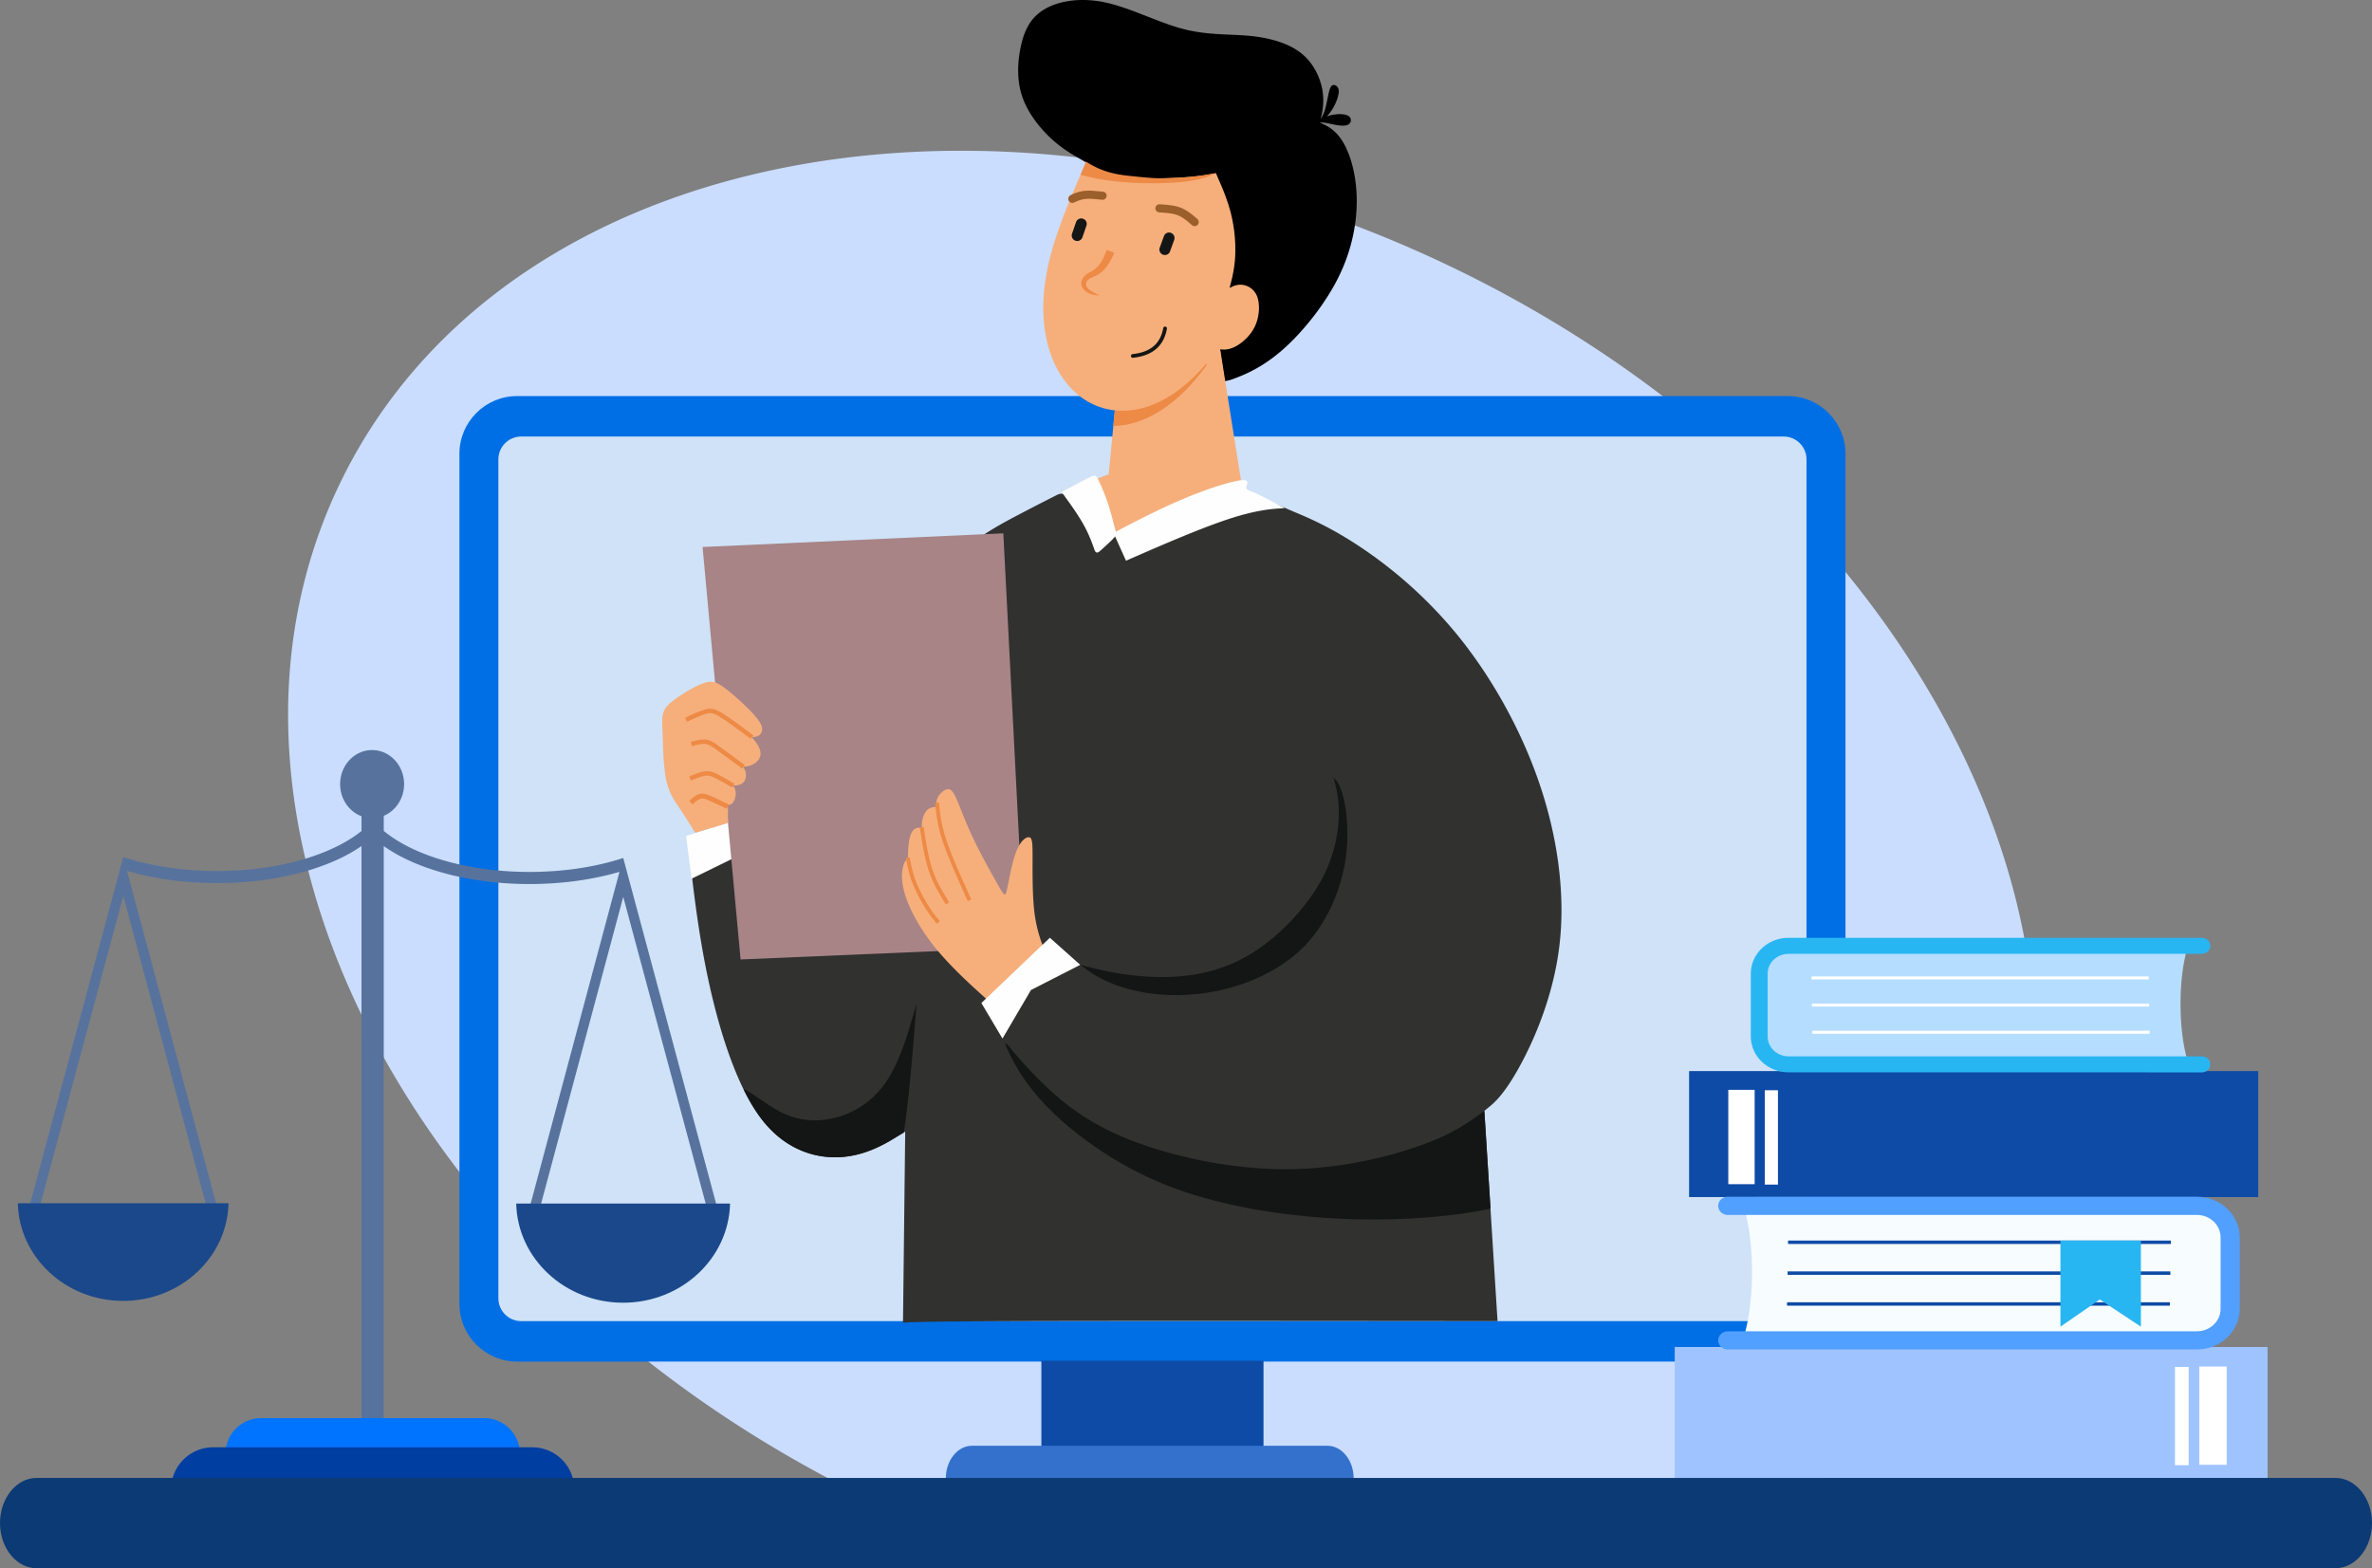 <svg xmlns="http://www.w3.org/2000/svg" width="186" height="123" fill="none"><rect width="100%" height="100%" fill="#808080" stroke="none"/><g clip-path="url(#a)"><path stroke="#1B1C1C" stroke-miterlimit="10" stroke-width=".57" d="M98.793 51.722H82.169v23.533h16.624z"/><path fill="#CADDFF" fill-rule="evenodd" d="M114.686 21.36C79.179 3.855 39.832 11.133 26.803 37.613c-13.03 26.482 5.192 62.137 40.7 79.64a97 97 0 0 0 10.627 4.47h54.69c9.95-4.307 17.927-11.299 22.565-20.725 13.029-26.482-5.192-62.137-40.699-79.64" clip-rule="evenodd"/><path fill="#006FE5" fill-rule="evenodd" d="M40.537 31.066h99.666c2.482 0 4.51 2.031 4.51 4.516v66.694c0 2.485-2.028 4.516-4.51 4.516H40.536c-2.482 0-4.51-2.031-4.51-4.516V35.583c0-2.485 2.028-4.516 4.51-4.516" clip-rule="evenodd"/><path fill="#CFE2F7" fill-rule="evenodd" d="M40.863 34.24h99.011c.982 0 1.782.802 1.782 1.783v65.813c0 .981-.8 1.784-1.782 1.784h-99.01c-.98 0-1.783-.803-1.783-1.784V36.024c0-.982.802-1.785 1.782-1.785" clip-rule="evenodd"/><path fill="#0E4BA6" d="M99.077 106.724H81.659v8.724h17.418z"/><path fill="#3471CC" fill-rule="evenodd" d="M76.215 113.396h27.881c1.126 0 2.05 1.147 2.05 2.553 0 1.407-.924 2.557-2.05 2.557H76.215c-1.127 0-2.048-1.15-2.048-2.557 0-1.406.921-2.553 2.048-2.553" clip-rule="evenodd"/><path fill="#9EC3FF" d="M177.81 105.647h-46.486v10.292h46.486z"/><path fill="#fff" d="M174.605 107.179h-2.149v7.708h2.149zM171.626 107.213h-1.076v7.706h1.076z"/><path fill="#0E4BA6" d="M177.079 84.008H132.45v9.882h44.629z"/><path fill="#fff" d="M137.591 85.479h-2.066v7.4h2.066zM139.418 85.511h-1.03v7.4h1.03z"/><path fill="#F7FDFF" fill-rule="evenodd" d="M173.132 94.633h-35.673a1.35 1.35 0 0 0-.672.175c.37 1.276.597 3.026.597 4.958s-.242 3.775-.629 5.056c.205.122.446.195.704.195h35.674c.729 0 1.323-.566 1.323-1.259v-7.865c0-.695-.595-1.26-1.323-1.26z" clip-rule="evenodd"/><path fill="#519FFF" fill-rule="evenodd" d="M140.338 93.865h31.938c1.845 0 3.354 1.432 3.354 3.184v5.61c0 1.751-1.509 3.181-3.354 3.181h-31.858q-.043.004-.084.004h-4.853c-.414 0-.751-.318-.751-.711s.337-.713.751-.713h.859v-.004h35.936c1.022 0 1.852-.793 1.852-1.757v-5.61c0-.967-.83-1.757-1.852-1.757h-36.795c-.414 0-.751-.321-.751-.715 0-.392.337-.711.751-.711z" clip-rule="evenodd"/><path fill="#0E4BA6" d="M170.228 97.3H140.21v.27h30.018zM170.19 99.72h-30.018v.27h30.018zM170.151 102.141h-30.02v.268h30.02z"/><path fill="#28B6F3" fill-rule="evenodd" d="M161.569 97.305h6.309v6.75l-3.222-2.132-3.087 2.132z" clip-rule="evenodd"/><path fill="#B5DDFF" fill-rule="evenodd" d="M139.49 74.232h31.43c.217 0 .418.056.592.154-.327 1.123-.528 2.666-.528 4.366s.211 3.326.554 4.455c-.181.11-.394.17-.619.17H139.49c-.641 0-1.168-.499-1.168-1.107v-6.93c0-.61.526-1.11 1.168-1.11z" clip-rule="evenodd"/><path fill="#28B6F3" fill-rule="evenodd" d="M168.381 73.555h-28.139c-1.626 0-2.953 1.262-2.953 2.804v4.94c0 1.544 1.327 2.807 2.953 2.807h28.068q.037.005.073.004h4.277c.361 0 .659-.282.659-.627s-.298-.628-.659-.628h-.757v-.005h-31.661c-.899 0-1.632-.696-1.632-1.55v-4.94c0-.85.733-1.547 1.632-1.547h31.661v-.002h.757c.361 0 .662-.282.662-.626 0-.347-.301-.629-.662-.629z" clip-rule="evenodd"/><path fill="#fff" d="M168.491 76.582h-26.446v.237h26.446zM168.527 78.713h-26.446v.236h26.446zM168.562 80.844h-26.446v.238h26.446z"/><path fill="#000" fill-rule="evenodd" d="M84.865 12.562c-.597-.337-1.487-.825-2.405-1.662-.915-.84-1.863-2.028-2.302-3.326-.44-1.297-.373-2.697-.114-3.913.26-1.214.717-2.241 1.817-2.91 1.1-.67 2.841-.98 4.798-.562 1.954.414 4.122 1.556 6.069 2.07 1.946.517 3.671.4 5.27.555 1.596.154 3.062.579 4.048 1.371.987.79 1.492 1.949 1.655 2.91a5 5 0 0 1-.114 2.113c-.099.382-.116.382-.122.382q-.01 0 .317.157c.324.154.978.465 1.538 1.41.565.944 1.036 2.529 1.068 4.403.032 1.872-.373 4.045-1.425 6.172s-2.746 4.214-4.212 5.546c-1.466 1.328-2.703 1.897-3.445 2.209-.742.31-.986.36-1.118.382-.13.026-.146.026-.154.026s-.008 0-.22-1.461a452 452 0 0 1-.93-6.661c-.291-2.284-.456-3.93-.953-4.998-.495-1.067-1.328-1.556-2.475-1.802-1.15-.246-2.617-.246-3.568-.486-.95-.238-1.388-.72-1.758-1.055-.367-.336-.67-.528-1.267-.87z" clip-rule="evenodd"/><path fill="#F6AF7B" fill-rule="evenodd" d="m85.273 37.844.196-.08zm.622-.245c.15-.06.306-.12.439-.171.275-.105.438-.165.522-.19l.079-.031.108-1.091.421-4.374c.106-1.097.106-1.105.102-1.111-.002-.005-.012-.005 1.316-.689s3.992-2.056 5.324-2.74l1.331-.688.323 2.024c.321 2.021.967 6.068 1.287 8.092l.284 1.785a32 32 0 0 0-4.128.988c-1.99.627-3.974 1.525-4.969 1.973q-.994.449-1.018.416c-.023-.033-.073-.098-.154-.604s-.195-1.45-.652-2.535a5 5 0 0 0-.373-.736 2.6 2.6 0 0 0-.24-.319z" clip-rule="evenodd"/><path fill="#ED8A46" fill-rule="evenodd" d="m87.302 33.41.162-1.67c.106-1.096.106-1.104.102-1.11-.002-.004-.012-.004 1.315-.689l5.325-2.74.403-.208v1.67l-.4.518c-2.237 2.898-4.71 4.193-6.907 4.228" clip-rule="evenodd"/><path fill="#F6AF7B" fill-rule="evenodd" d="M84.549 14.127c-.562 1.31-1.655 3.854-2.232 6.153-2.71 10.768 6.035 16.331 12.698 7.705l.474-.611.196.024c.193.024.587.073 1.125-.187.536-.262 1.222-.833 1.585-1.597.37-.768.416-1.73.19-2.343a1.42 1.42 0 0 0-1.14-.928c-.41-.055-.719.09-.872.165l-.154.073.099-.384c.095-.383.292-1.15.34-2.127a11.7 11.7 0 0 0-.326-3.288c-.276-1.115-.733-2.162-.962-2.682l-.227-.522-.352.065c-.349.066-1.049.197-2.281.276-1.23.081-2.99.114-4.291-.036-1.305-.15-2.152-.486-2.615-.718-.467-.233-.548-.361-.587-.428q-.042-.066-.056-.029l-.613 1.418" clip-rule="evenodd"/><path fill="#ED8A46" fill-rule="evenodd" d="M87.381 19.828c-.93 2.145-1.776 1.68-2.15 2.235-.372.548.752.993.996 1.104-.867.033-1.725-.55-1.348-1.286.404-.788 1.182-.25 1.905-2.273l.598.22" clip-rule="evenodd"/><path fill="#141515" fill-rule="evenodd" d="M91.504 25.784c-.262 1.44-1.216 2.12-2.663 2.28a.147.147 0 0 1-.157-.135.15.15 0 0 1 .136-.158c1.309-.142 2.161-.738 2.395-2.036a.145.145 0 0 1 .166-.12c.08.014.136.087.122.169zM85.192 17.7c-.053.157-.26.757-.315.914a.43.43 0 0 1-.548.264.43.43 0 0 1-.268-.543c.159-.449.159-.461.317-.912a.43.43 0 0 1 .548-.267.424.424 0 0 1 .266.543M91.745 19.724l.33-.91a.43.43 0 0 0-.26-.549.42.42 0 0 0-.544.252c-.22.605-.112.303-.331.91-.08.22.037.468.257.549.224.08.468-.031.548-.252" clip-rule="evenodd"/><path fill="#9B5F2B" fill-rule="evenodd" d="M90.935 16.022c1.455.096 1.861.195 2.96 1.158.129.12.14.321.022.453a.323.323 0 0 1-.453.022c-.975-.86-1.264-.912-2.561-.995a.319.319 0 1 1 .032-.638M86.43 15.67c-.918-.08-1.363-.195-2.197.209a.317.317 0 0 1-.428-.138.32.32 0 0 1 .138-.431c.987-.476 1.478-.366 2.545-.276a.315.315 0 0 1 .288.343.323.323 0 0 1-.347.292z" clip-rule="evenodd"/><path fill="#ED8A46" fill-rule="evenodd" d="M85.175 12.684c-.028.055-.02.032-.024.043a.1.1 0 0 1-.01.022c-.03.075-.12.279-.414.965.64.17 1.38.33 2.204.445l.16.022c1.73.222 3.8.249 5.375.108.34-.028.662-.068.95-.115.872-.136 1.447-.343 1.837-.58l-.262.05c-.35.065-1.05.196-2.282.275-.406.029-.872.05-1.358.061-1.016.025-1.85-.093-2.654-.172-1.165-.114-2.246-.305-3.523-1.123z" clip-rule="evenodd"/><path fill="#000" fill-rule="evenodd" d="M103.32 9.673c.014-.069.304-.337.501-.849.196-.514.294-1.268.408-1.68.114-.417.242-.496.394-.474.154.02.329.142.353.428.02.289-.116.742-.33 1.164a4 4 0 0 1-.798 1.077c-.278.264-.542.398-.528.334" clip-rule="evenodd"/><path fill="#000" fill-rule="evenodd" d="M103.662 9.265c.28-.13.726-.262 1.146-.303.421-.037.81.018.993.18a.385.385 0 0 1-.002.575c-.162.142-.456.163-.832.115-.373-.05-.822-.167-1.133-.21-.312-.04-.485-.007-.576.008-.09.019-.094.02-.041-.042.053-.066.166-.194.444-.323z" clip-rule="evenodd"/><path fill="#313130" fill-rule="evenodd" d="M101.287 40.064c1.022.435 2.664 1.08 4.957 2.557a34.8 34.8 0 0 1 7.895 7.01c2.661 3.223 5.042 7.37 6.532 11.702 1.492 4.33 2.09 8.844 1.607 12.865-.485 4.02-2.051 7.546-3.213 9.62-1.161 2.072-1.916 2.692-2.294 3.003l-.377.309.172 2.748.863 13.743c-15.54-.014-31.082-.029-38.852.004-7.77.032-7.77.11-7.77.148l.03-2.471c.03-2.509.086-7.528.116-10.036l.029-2.51-.766.466c-.762.465-2.293 1.396-4.248 1.531-1.954.134-4.335-.524-6.203-2.917s-3.223-6.52-4.11-10.478-1.307-7.747-1.727-11.536q1.713-.58 3.426-1.162c3.246-3.593 6.49-7.187 9.217-10.687 2.726-3.502 4.935-6.912 7.159-9.218 2.227-2.305 4.472-3.507 6.087-4.355s2.598-1.343 3.09-1.591q.49-.249.92.272c.433.518 1.293 1.554 2.067 2.132.775.574 1.461.69 2.25.696.79.005 1.68-.102 3.301-.532 1.621-.432 3.973-1.186 5.43-1.607 1.457-.42 2.017-.506 2.5-.437.483.071.888.294 1.911.731z" clip-rule="evenodd"/><path fill="#141515" fill-rule="evenodd" d="m70.87 88.827-.652.394c-.762.465-2.293 1.396-4.248 1.531-1.954.135-4.335-.524-6.203-2.917-.528-.672-1.012-1.485-1.46-2.394.65.218 1.716 1.15 2.822 1.73 1.297.678 2.653.871 4.115.552a6.83 6.83 0 0 0 4.152-2.74c1.123-1.59 1.798-3.934 2.138-5.106l.339-1.172-.15 1.883c-.151 1.885-.453 5.654-.83 8.086q-.01.076-.023.152M84.707 75.676c1.22.31 2.438.62 3.958.803s3.339.244 5.13-.067c1.79-.31 3.552-.987 5.284-2.267 1.731-1.278 3.434-3.157 4.462-4.988a11.2 11.2 0 0 0 1.432-4.972 9.2 9.2 0 0 0-.29-2.751l-.118-.465.147.165c.144.166.434.495.677 1.608.242 1.114.434 3.014.047 5.106-.385 2.092-1.353 4.379-2.883 6.075-1.53 1.694-3.62 2.8-5.673 3.43a15.9 15.9 0 0 1-5.776.657c-1.713-.126-3.127-.534-4.143-.969-1.017-.437-1.637-.902-2.256-1.365zM116.395 87.129c-1.213.894-2.428 1.785-4.989 2.706-2.562.922-6.471 1.87-10.634 1.87s-8.574-.948-11.748-2.14c-3.175-1.19-5.112-2.625-6.64-4.016-1.53-1.392-2.653-2.741-3.215-3.416q-.56-.675-.164.175c.397.849 1.191 2.547 3.184 4.577 1.993 2.031 5.188 4.394 8.992 5.954s8.216 2.315 11.991 2.625c3.774.31 6.91.175 9.088-.01 2.18-.185 3.4-.419 4.011-.536l.61-.116-.081-1.28z" clip-rule="evenodd"/><path fill="#FEFEFE" fill-rule="evenodd" d="M97.73 38.218c-.022.223.256.25.81.5s1.386.719 1.827.938c.438.22.487.19-.116.23-.603.038-1.857.144-3.958.84-2.1.692-5.05 1.972-6.525 2.61l-1.472.64-.165-.361c-.164-.366-.491-1.095-.651-1.457l-.041-.087a.7.7 0 0 1-.083.104c-.25.286-.83.803-1.12 1.059q-.29.255-.415-.116c-.128-.37-.38-1.111-.832-1.932-.453-.819-1.102-1.715-1.43-2.164q-.324-.45-.304-.453c.018-.004.061-.014.492-.239.432-.23 1.254-.678 1.694-.89.44-.213.498-.187.694.212.193.4.528 1.174.773 1.921.246.747.402 1.47.518 1.86.035.124.065.218.085.292.122-.096.352-.215.745-.42.94-.487 2.822-1.462 4.666-2.231 1.846-.77 3.654-1.33 4.4-1.408.746-.075.427.335.407.554zM57.832 67.155l-3.601 1.764-.434-3.353 6.185-1.938 1.2 3.336z" clip-rule="evenodd"/><path fill="#A88486" fill-rule="evenodd" d="m78.676 41.83 1.667 32.477-22.271.946-2.98-32.35z" clip-rule="evenodd"/><path fill="#F6AF7B" fill-rule="evenodd" d="m54.513 65.316 2.53-.756.005-.008c.035-.038.075-.06.041-.28-.036-.22.02-.788-.014-1.007-.034-.221-.202-.069-.156-.075.044-.006.136-.018.248-.05a.57.57 0 0 0 .351-.258 1.36 1.36 0 0 0 .175-.693 1.15 1.15 0 0 0-.16-.508q-.048-.09-.004-.084c.047.008.138.025.3-.006.16-.032.394-.111.523-.292.133-.181.16-.463.128-.672-.035-.21-.13-.348-.175-.416-.047-.068-.042-.068.074-.078.113-.01.336-.032.572-.136.233-.103.48-.29.598-.524.122-.232.118-.51-.006-.797-.122-.286-.363-.583-.483-.727-.12-.146-.12-.142-.034-.144s.254-.01.401-.078a.55.55 0 0 0 .322-.404c.046-.213.018-.518-.535-1.162-.552-.644-1.627-1.629-2.344-2.168-.717-.536-1.073-.628-1.699-.41-.623.218-1.516.745-2.114 1.168-.597.421-.901.738-1.034 1.12-.132.382-.095.83-.062 1.815.035.983.062 2.498.288 3.537.227 1.036.651 1.593 1.116 2.286.363.542.753 1.165 1.149 1.81z" clip-rule="evenodd"/><path fill="#ED8A46" d="M58.864 57.951c-.44-.329-.881-.658-1.305-.965a19 19 0 0 0-1.053-.725c-.273-.17-.463-.266-.63-.305a.94.94 0 0 0-.476.023c-.197.05-.434.142-.696.254-.262.11-.548.244-.834.376l-.144-.315c.286-.134.572-.266.842-.382.274-.116.528-.212.744-.268.233-.063.425-.078.644-.026.207.048.43.157.732.347.292.183.664.443 1.076.74.394.284.851.625 1.308.967zM54.25 58.527l-.044-.177-.043-.16c.4-.108.802-.215 1.143-.187.183.014.343.065.525.162.167.087.354.218.605.397.25.178.554.402.889.647l1.072.793-.206.28-1.071-.792c-.341-.25-.648-.474-.885-.645a5 5 0 0 0-.568-.373 1 1 0 0 0-.388-.122c-.284-.023-.656.077-1.027.177zM57.414 61.773a42 42 0 0 0-.702-.408 13 13 0 0 0-.607-.33 2 2 0 0 0-.438-.172 1 1 0 0 0-.386-.016c-.306.044-.706.212-1.108.378l-.132-.322c.422-.175.845-.349 1.19-.4.183-.029.346-.02.515.02.163.038.323.108.513.201.183.092.396.207.626.337.214.122.46.267.706.41l-.177.3z"/><path fill="#141515" d="M56.91 63.206c-.204-.098-.409-.194-.591-.279-.19-.09-.372-.172-.538-.248a3.5 3.5 0 0 0-.44-.179.8.8 0 0 0-.364-.042.9.9 0 0 0-.335.14c-.108.071-.217.16-.324.25l-.02-.026c.108-.09.215-.181.327-.252a.9.9 0 0 1 .347-.146.9.9 0 0 1 .38.043c.135.042.281.105.444.18.162.074.345.159.537.249q.3.14.593.278l-.014.032z"/><path fill="#ED8A46" d="m56.836 63.361-.008-.004c-.243-.114-.491-.232-.583-.274l-.278-.128q-.126-.059-.257-.118-.122-.055-.227-.099a2 2 0 0 0-.194-.073 1 1 0 0 0-.158-.035.46.46 0 0 0-.256.038 1 1 0 0 0-.138.075c-.1.063-.203.15-.309.238-.042.036-.091.071-.138.108l-.24-.293.135-.11c.048-.04.097-.083.166-.135q.088-.07.177-.128.097-.063.196-.105v-.002a.83.83 0 0 1 .45-.065q.11.013.228.05.11.035.225.082v.002c.083.034.16.067.24.103l.257.118.28.132.586.274.164.078-.162.347-.159-.075z"/><path fill="#F6AF7B" fill-rule="evenodd" d="M81.672 73.912a11 11 0 0 1-.591-2.657c-.13-1.288-.111-2.992-.111-4.05 0-1.056-.019-1.462-.242-1.53-.221-.068-.647.204-.976.964-.33.76-.562 2.01-.702 2.716-.14.709-.189.873-.315.776-.126-.098-.329-.455-.712-1.138a66 66 0 0 1-1.407-2.62 33 33 0 0 1-1.143-2.56c-.31-.779-.562-1.48-.82-1.76-.26-.279-.526-.132-.73.032a1.34 1.34 0 0 0-.427.553c-.078.201-.087.419-.096.634-.237.035-.477.069-.662.232-.187.162-.32.455-.388.71-.068.258-.068.478-.068.7-.224 0-.447 0-.621.158-.175.157-.3.471-.372.878a8.5 8.5 0 0 0-.091 1.156q-.007.25-.078.305c-.071.057-.211.169-.312.597-.102.429-.164 1.175.203 2.29.367 1.117 1.165 2.605 2.342 4.053 1.175 1.446 2.728 2.857 3.506 3.562q.777.705.78.705s.005 0 .734-.66c.73-.662 2.18-1.985 2.907-2.645q.727-.663.688-.72c-.04-.062-.117-.184-.296-.68" clip-rule="evenodd"/><path fill="#ED8A46" d="M73.632 62.947c.038.416.077.833.16 1.309.081.47.205.995.414 1.623.209.629.505 1.37.846 2.167.34.794.725 1.648 1.11 2.502l-.275.126a129 129 0 0 1-1.113-2.507c-.343-.8-.64-1.548-.857-2.194a11.3 11.3 0 0 1-.426-1.666 16 16 0 0 1-.16-1.333zM72.426 64.859c.047.3.091.602.138.888.05.297.102.605.17.939.064.33.14.676.235 1.02.096.347.209.698.353 1.043.288.693.698 1.361 1.106 2.03l-.26.158c-.414-.678-.83-1.357-1.126-2.07a9 9 0 0 1-.365-1.08c-.1-.362-.177-.714-.242-1.043-.066-.325-.12-.64-.17-.949a54 54 0 0 1-.139-.894zM71.34 67.242v.002c.11.602.22 1.205.483 1.883.12.31.274.642.438.959.194.373.402.733.587 1.024.17.268.318.477.456.658.139.18.268.333.396.487l-.231.197a9.641 9.641 0 0 1-.88-1.18c-.187-.295-.4-.66-.598-1.047a10 10 0 0 1-.452-.99c-.273-.704-.386-1.32-.498-1.936v-.001l.134-.025z"/><path fill="#FEFEFE" fill-rule="evenodd" d="m76.954 78.669 5.371-5.117 2.381 2.124-3.863 1.975-2.234 3.807z" clip-rule="evenodd"/><path fill="#0073FF" fill-rule="evenodd" d="M20.466 111.23h17.519a2.796 2.796 0 0 1 2.785 2.788 2.797 2.797 0 0 1-2.785 2.79h-17.52a2.796 2.796 0 0 1-2.784-2.79 2.794 2.794 0 0 1 2.785-2.788" clip-rule="evenodd"/><path fill="#003EA2" fill-rule="evenodd" d="M16.703 113.516H41.75a3.3 3.3 0 0 1 3.286 3.291 3.297 3.297 0 0 1-3.286 3.289H16.703a3.3 3.3 0 0 1-3.288-3.289 3.3 3.3 0 0 1 3.288-3.291" clip-rule="evenodd"/><path fill="#57739D" d="M28.346 66.36q-.668.46-1.463.86c-2.536 1.264-6.025 2.046-9.868 2.046-2.57 0-4.98-.349-7.052-.958l7.1 26.525-.765.203-6.63-24.764-6.663 24.796-.766-.205 7.425-27.63v-.013l.005.002.001-.006v.006c2.105.69 4.626 1.093 7.345 1.093 3.695 0 7.035-.746 9.444-1.949.72-.36 1.356-.757 1.888-1.188V64.02c-.976-.365-1.676-1.354-1.676-2.52 0-1.474 1.122-2.671 2.506-2.671 1.385 0 2.51 1.196 2.51 2.672 0 1.129-.663 2.096-1.594 2.486v1.183c.552.461 1.222.888 1.989 1.272 2.41 1.202 5.746 1.946 9.445 1.946 2.715 0 5.239-.403 7.341-1.093l.002-.006.002.006.001-.002v.012l7.425 27.63-.762.206-6.664-24.796-6.63 24.766-.765-.206 7.1-26.524c-2.071.608-4.483.957-7.051.957-3.847 0-7.336-.781-9.869-2.046a12 12 0 0 1-1.564-.928v44.864h-1.746z"/><path fill="#1B488A" fill-rule="evenodd" d="M17.92 94.375c-.103 4.246-3.762 7.659-8.263 7.659s-8.157-3.413-8.26-7.659zM40.478 94.401c.105 4.312 3.82 7.775 8.385 7.775s8.279-3.464 8.385-7.775z" clip-rule="evenodd"/><path fill="#0B3A74" fill-rule="evenodd" d="M2.86 115.919h180.283c1.57 0 2.858 1.595 2.858 3.539 0 1.946-1.287 3.541-2.858 3.541H2.86c-1.57 0-2.86-1.595-2.86-3.541 0-1.944 1.29-3.539 2.86-3.539" clip-rule="evenodd"/></g><defs><clipPath id="a"><path fill="#fff" d="M0 0h186v123H0z"/></clipPath></defs></svg>